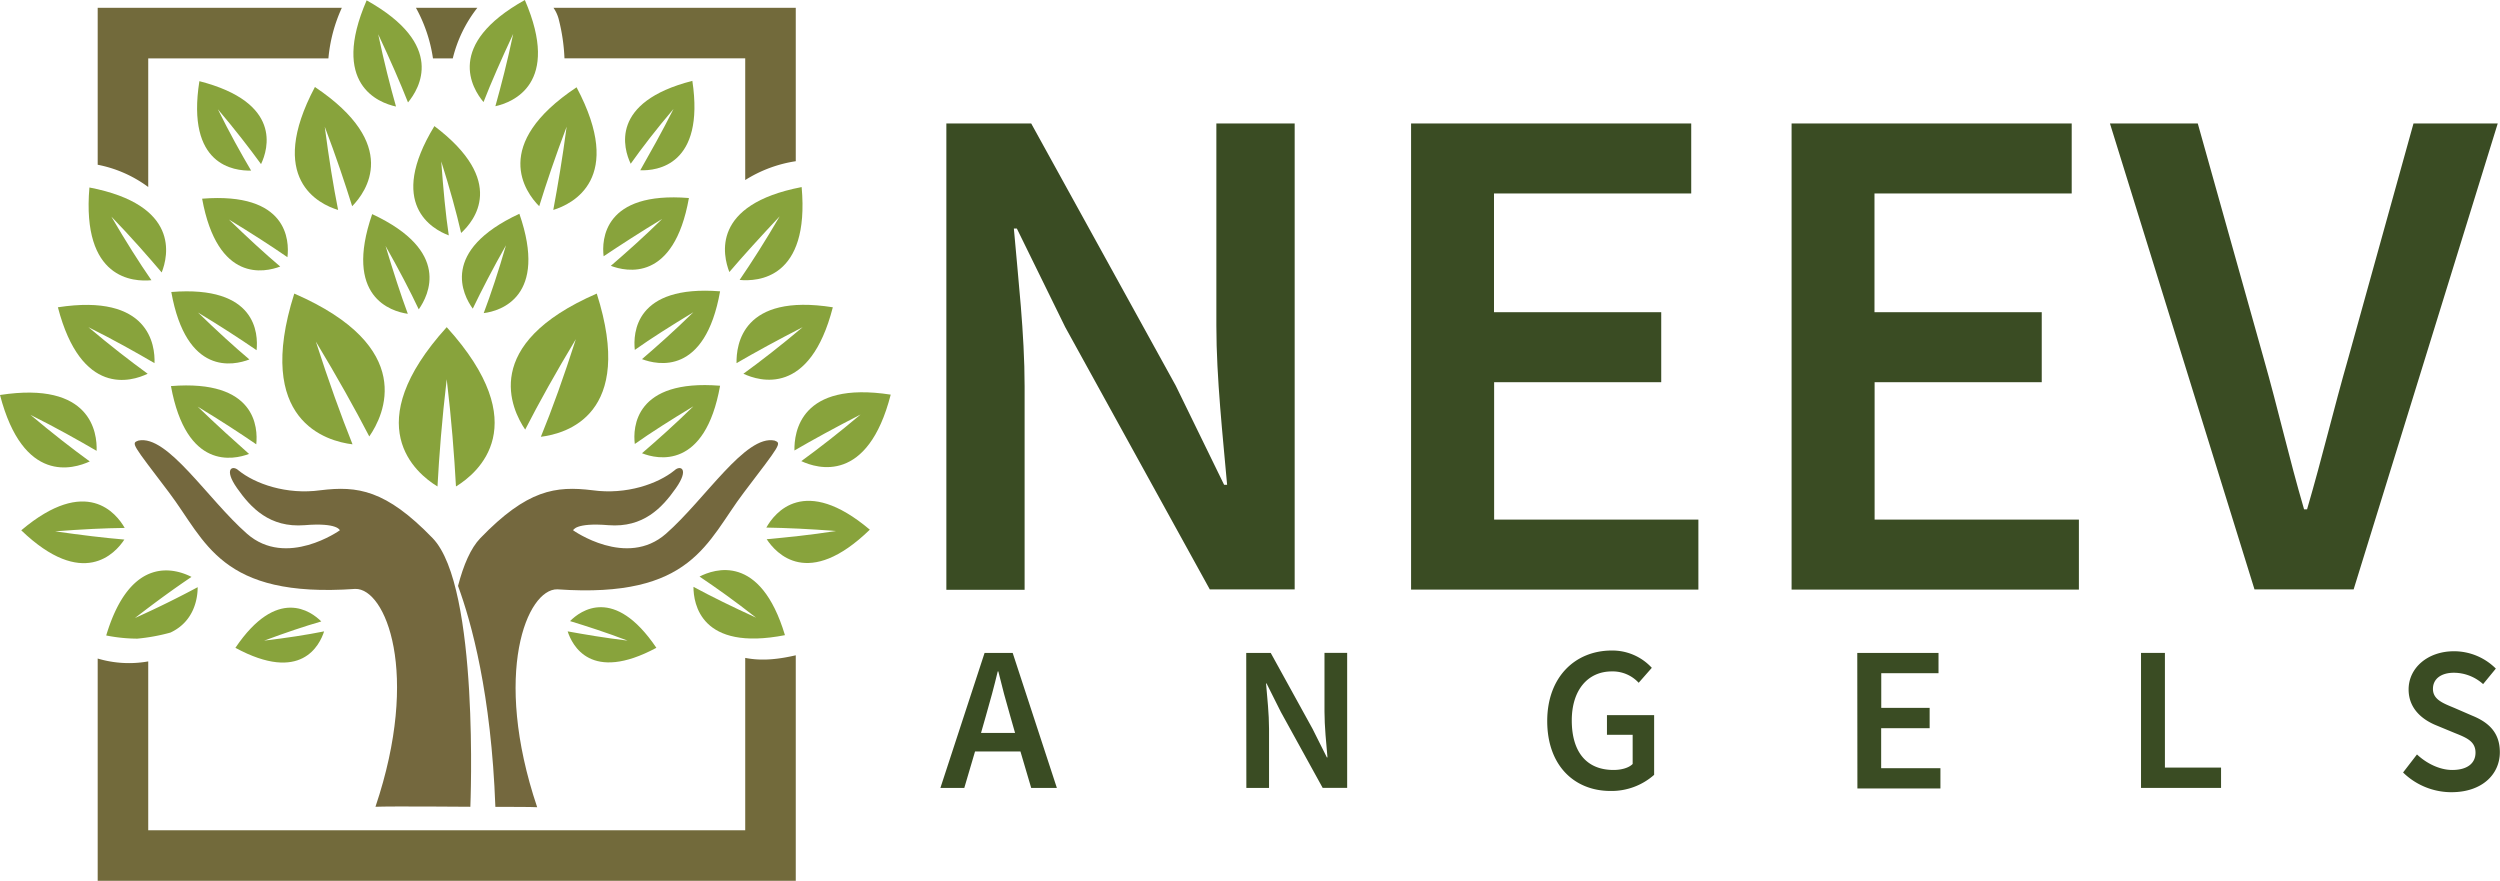 <svg xmlns="http://www.w3.org/2000/svg" width="785.91" height="276.9" viewBox="0 0 785.91 276.9"><defs><style>.cls-1{fill:#3a4c23;}.cls-2{fill:#726a3b;}.cls-3{fill:#74683e;}.cls-4{fill:#88a33c;}</style></defs><g id="Layer_2" data-name="Layer 2"><g id="Layer_1-2" data-name="Layer 1"><path class="cls-1" d="M297.5,38.81h26.67l45.44,82.43,15.21,31.17h.94c-1.32-15-3.38-33.61-3.38-49.94V38.81H407V185.28H380.31l-45.44-82.44-15.21-31h-.94c1.32,15.4,3.38,33.05,3.38,49.57v64H297.5Z"/><path class="cls-1" d="M443.59,38.81h88.07v22h-62V98.15h52.57v22H469.7v43.19h64.21v22H443.59Z"/><path class="cls-1" d="M563.21,38.81h88.06v22h-62V98.15h52.58v22H589.31v43.19h64.22v22H563.21Z"/><path class="cls-1" d="M663.29,38.81H690.9l20.65,73.61c4.7,16.52,7.89,31,12.77,47.69h.94c4.88-16.71,8.26-31.17,13-47.69l20.46-73.61h26.48L739.9,185.28H708.73Z"/><path class="cls-1" d="M320.79,236.23H306.52l-3.38,11.46h-7.51l13.89-42.44h8.83l13.89,42.44h-8.07Zm-1.69-5.82-1.5-5.26c-1.32-4.5-2.63-9.39-3.76-14.08h-.19c-1.12,4.69-2.44,9.58-3.75,14.08l-1.5,5.26Z"/><path class="cls-1" d="M391.77,205.25h7.7l13.14,23.85,4.51,9h.19c-.38-4.32-.94-9.77-.94-14.46v-18.4h7.13v42.44h-7.7l-13.14-23.85-4.51-9H398c.38,4.51.94,9.58.94,14.28v18.59h-7.13Z"/><path class="cls-1" d="M506.69,204.5a16.86,16.86,0,0,1,12.58,5.44l-4.13,4.7a11.09,11.09,0,0,0-8.45-3.57c-7.51,0-12.58,5.82-12.58,15.4,0,9.76,4.5,15.58,13.14,15.58,2.25,0,4.69-.56,6-1.88V231h-8.08v-6.19H520v18.77a20.22,20.22,0,0,1-13.71,5.07c-11.27,0-19.9-7.88-19.9-22C486.41,212.76,495.23,204.5,506.69,204.5Z"/><path class="cls-1" d="M583.86,205.25H609.4v6.38h-18v10.89h15.21v6.39H591.37v12.58H610v6.38h-26.1Z"/><path class="cls-1" d="M673.06,205.25h7.51V241.3h17.65v6.39H673.06Z"/><path class="cls-1" d="M759.81,237.17c3,2.82,7.13,4.88,11.08,4.88,4.69,0,7.32-2.06,7.32-5.44,0-3.57-2.82-4.7-6.57-6.2L765.82,228c-4.13-1.69-8.64-5.07-8.64-11.27,0-6.76,6-12,14.27-12a18.62,18.62,0,0,1,13.15,5.45l-4,4.88a13.77,13.77,0,0,0-9.2-3.57c-3.94,0-6.57,1.88-6.57,5.07,0,3.38,3.19,4.51,6.76,6l5.63,2.44c5.07,2.07,8.64,5.26,8.64,11.46,0,7-5.63,12.58-15.21,12.58a21.74,21.74,0,0,1-15.21-6.2Z"/><path class="cls-2" d="M107.46,2.46H30.71V51.79a39.21,39.21,0,0,1,15.89,7V18.35h56.64A48.33,48.33,0,0,1,107.46,2.46Z"/><path class="cls-2" d="M150.06,2.46h-19.3a46.89,46.89,0,0,1,5.35,15.89h6.23A41.69,41.69,0,0,1,150.06,2.46Z"/><path class="cls-2" d="M174,2.46A11.29,11.29,0,0,1,175.63,6a59.12,59.12,0,0,1,1.82,12.34h56.82V56.6a41.32,41.32,0,0,1,15.89-5.92V2.46Z"/><path class="cls-2" d="M234.27,206.82V261H46.6V207.92a34.4,34.4,0,0,1-15.89-.9V276.9H250.16V206C244.9,207.21,239.63,207.88,234.27,206.82Z"/><path class="cls-3" d="M243.5,138.5c-9.16-1.94-21.76,18.41-34.14,29.29s-29.19-1.08-29.19-1.08.65-2.48,11.1-1.61c11,.86,16.9-5.5,21.21-11.64s1.4-7.32-.43-5.6c-5.17,4.2-15.08,7.76-25.85,6.25-11.52-1.4-20.46-.21-35.21,15.08-3,3.12-5.28,8.4-7,15,4.2,11.41,10.44,33.92,11.74,69.46,4.63,0,11.41,0,13.14.11-14.22-42.22-3.13-68.71,6.35-68.5,42.54,3,46.95-15.07,58.58-30.37S245.76,139.36,243.5,138.5Z"/><path class="cls-3" d="M43.51,138.5c9.15-1.94,21.75,18.41,34.14,29.29s29.18-1.08,29.18-1.08-.64-2.48-11.09-1.61c-11,.86-16.91-5.5-21.22-11.64s-1.4-7.32.44-5.6c5.16,4.2,15.07,7.76,25.84,6.25,11.53-1.4,20.46-.21,35.22,15.08s11.84,84.43,11.84,84.43-25.09-.21-29.83,0c14.22-42.22,3.13-68.71-6.35-68.49-42.54,3-47-15.08-58.59-30.37S41.14,139.36,43.51,138.5Z"/><path class="cls-4" d="M137.53,152.93c.53-9.8,1.4-21,2.9-33.71,1.51,12.71,2.37,23.91,2.91,33.71,6.89-4.2,25-19.28-2.91-50.08C112.54,133.65,130.63,148.73,137.53,152.93Z"/><path class="cls-4" d="M141.08,74c-1-6.68-1.72-14.43-2.37-23.27,2.69,8.51,4.74,15.94,6.25,22.51,4.09-3.77,14.54-16.26-8.4-33.6C121.59,64.19,135.91,72.05,141.08,74Z"/><path class="cls-4" d="M161.33,10.66c-1.83,8.72-3.77,16.16-5.6,22.73,5.38-1.19,20.67-7,9.26-33.39C139.9,14,148.4,27.79,152,32.09,154.43,25.85,157.56,18.74,161.33,10.66Z"/><path class="cls-4" d="M163.27,67.2c-25,11.63-17.77,25.53-14.65,29.83,2.8-5.81,6.24-12.49,10.44-19.92-2.36,8.18-4.73,15.29-7,21.32C157.34,97.79,172.31,93.26,163.27,67.2Z"/><path class="cls-4" d="M187.6,92.29c-36.72,15.94-26.81,36.41-22.5,42.76,4.3-8.4,9.58-17.88,15.93-28.43q-5.64,17.61-11,30.69C177.91,136.34,199.77,130.42,187.6,92.29Z"/><path class="cls-4" d="M226.37,121.26c-26.81-2.15-27.46,13.14-26.81,18.31,5.17-3.66,11.31-7.54,18.41-11.84-5.92,5.81-11.41,10.66-16.15,14.75C206.67,144.42,221.64,147.76,226.37,121.26Z"/><path class="cls-4" d="M179.2,195.25c5.28,1.62,11.31,3.55,18.1,6.14-7.22-.86-13.47-1.94-18.85-2.91,1.4,4.31,7.22,16.26,27.89,5.17C193.1,184.05,182.43,192,179.2,195.25Z"/><path class="cls-4" d="M219.91,181.25c5.28,3.55,11.2,7.75,17.77,12.92Q226.37,189,218,184.48c0,5.28,2.27,20.36,28.76,15.19C239,173.82,224.54,178.88,219.91,181.25Z"/><path class="cls-4" d="M240.91,165.85c6.36.11,13.57.43,21.87,1.08-8.19,1.29-15.51,2-21.76,2.58,2.91,4.42,13,15.83,32.42-3C252.87,149.16,243.5,161.22,240.91,165.85Z"/><path class="cls-4" d="M249.74,141.62c5.93-3.45,12.82-7.22,20.79-11.31-6.89,5.82-13,10.55-18.63,14.65,5.06,2.37,20.89,7.21,28.11-20.9C251.47,119.65,249.64,136,249.74,141.62Z"/><path class="cls-4" d="M231.54,114.16c5.93-3.45,12.82-7.22,20.79-11.31-6.89,5.81-13,10.55-18.63,14.64,5.06,2.37,20.89,7.22,28.11-20.89C233.27,92.08,231.44,108.45,231.54,114.16Z"/><path class="cls-4" d="M245.11,68c-4.52,7.75-8.72,14.32-12.6,20,5.6.53,22.08-.22,19.5-29.19-28.54,5.49-24.77,21.43-22.73,26.71C233.7,80.34,239,74.52,245.11,68Z"/><path class="cls-4" d="M199.56,110c5.17-3.67,11.31-7.54,18.41-11.85-5.92,5.82-11.41,10.66-16.15,14.75,4.85,1.83,19.82,5.28,24.55-21.32C199.56,89.49,199,104.79,199.56,110Z"/><path class="cls-4" d="M208.17,68.82c-5.92,5.81-11.41,10.66-16.15,14.75,4.85,1.83,19.82,5.28,24.55-21.32-26.81-2.16-27.46,13.14-26.81,18.31C194.93,77.11,201.07,73.12,208.17,68.82Z"/><path class="cls-4" d="M211.73,34.25C208,41.68,204.4,48,201.28,53.52c5.17.22,20.36-1.5,16.37-28.1C191.59,32.09,196,46.74,198.27,51.48,201.93,46.31,206.34,40.6,211.73,34.25Z"/><path class="cls-4" d="M169.51,64.83c2.26-7.32,5.06-15.61,8.62-25-1.3,9.9-2.8,18.63-4.2,26.17,6-1.83,22.61-9.8,7.32-38.56C154.22,45.45,165.1,60.42,169.51,64.83Z"/><path class="cls-4" d="M124.49,33.49c-1.83-6.46-3.76-14-5.6-22.72,3.77,8,6.9,15.18,9.37,21.43,3.56-4.31,12.07-18.09-13-32.09C103.82,26.49,119,32.31,124.49,33.49Z"/><path class="cls-4" d="M117,67.31c-9,26.06,5.92,30.58,11.2,31.34-2.27-6.14-4.53-13.14-7-21.33,4.2,7.44,7.64,14,10.44,19.93C134.73,92.83,141.94,78.94,117,67.31Z"/><path class="cls-4" d="M92.51,92.29c-12.71,40.07,10.23,46.42,18.31,47.39-3.66-9.15-7.54-19.92-11.53-32.31,6.68,11.09,12.28,21.11,16.8,29.83C120.73,130.53,131.17,109.09,92.51,92.29Z"/><path class="cls-4" d="M62.14,127.83c7.11,4.31,13.25,8.3,18.42,11.85.53-5.17,0-20.46-26.82-18.31,4.85,26.49,19.71,23.16,24.55,21.33C73.56,138.5,68.17,133.65,62.14,127.83Z"/><path class="cls-4" d="M101,195.36c-3.23-3.23-13.9-11.09-27,8.29,20.67,11.2,26.49-.86,27.89-5.17-5.39,1.08-11.63,2.05-18.85,2.91C89.71,198.91,95.74,196.87,101,195.36Z"/><path class="cls-4" d="M53.58,198.86c7.62-3.56,8.56-11,8.56-14.27-5.6,3-12.06,6.25-19.71,9.69,6.68-5.17,12.49-9.37,17.77-12.92-4.63-2.37-19.06-7.43-26.81,18.41a51.49,51.49,0,0,0,9.75,1A59.73,59.73,0,0,0,53.58,198.86Z"/><path class="cls-4" d="M39.09,169.62c-6.35-.54-13.57-1.4-21.75-2.59,8.29-.64,15.61-1,21.86-1.07-2.58-4.53-12-16.59-32.52.75C26.06,185.34,36.29,173.93,39.09,169.62Z"/><path class="cls-4" d="M28.22,145.06c-5.5-4-11.74-8.83-18.64-14.64,8,4,14.87,7.86,20.79,11.31.22-5.6-1.62-22-30.37-17.56C7.32,152.28,23.05,147.43,28.22,145.06Z"/><path class="cls-4" d="M46.42,117.49c-5.5-4-11.74-8.83-18.63-14.64,8,4,14.86,7.86,20.78,11.31.22-5.6-1.62-22-30.37-17.56C25.52,124.71,41.25,120,46.42,117.49Z"/><path class="cls-4" d="M47.6,88.09q-5.82-8.4-12.6-20c6.25,6.46,11.42,12.39,15.83,17.56,2.05-5.17,5.82-21.22-22.72-26.71C25.63,87.88,42,88.63,47.6,88.09Z"/><path class="cls-4" d="M78.4,113c-4.84-4.09-10.23-9-16.15-14.75,7.11,4.31,13.24,8.29,18.41,11.84.54-5.17,0-20.46-26.81-18.3C58.59,118.25,73.45,114.91,78.4,113Z"/><path class="cls-4" d="M63.54,62.46C68.39,89,83.25,85.62,88.09,83.79,83.25,79.69,77.86,74.74,71.94,69c7.11,4.31,13.25,8.29,18.42,11.85C91,75.6,90.46,60.31,63.54,62.46Z"/><path class="cls-4" d="M78.94,53.63c-3.23-5.49-6.78-11.84-10.45-19.28,5.39,6.36,9.8,12.07,13.57,17.24,2.26-4.74,6.68-19.39-19.38-26.07C58.48,52.12,73.66,53.74,78.94,53.63Z"/><path class="cls-4" d="M106.29,66c-1.5-7.54-2.9-16.16-4.2-26.17,3.56,9.37,6.36,17.77,8.62,25C115.13,60.31,126,45.45,99,27.35,83.68,56.22,100.26,64.19,106.29,66Z"/></g></g></svg>
